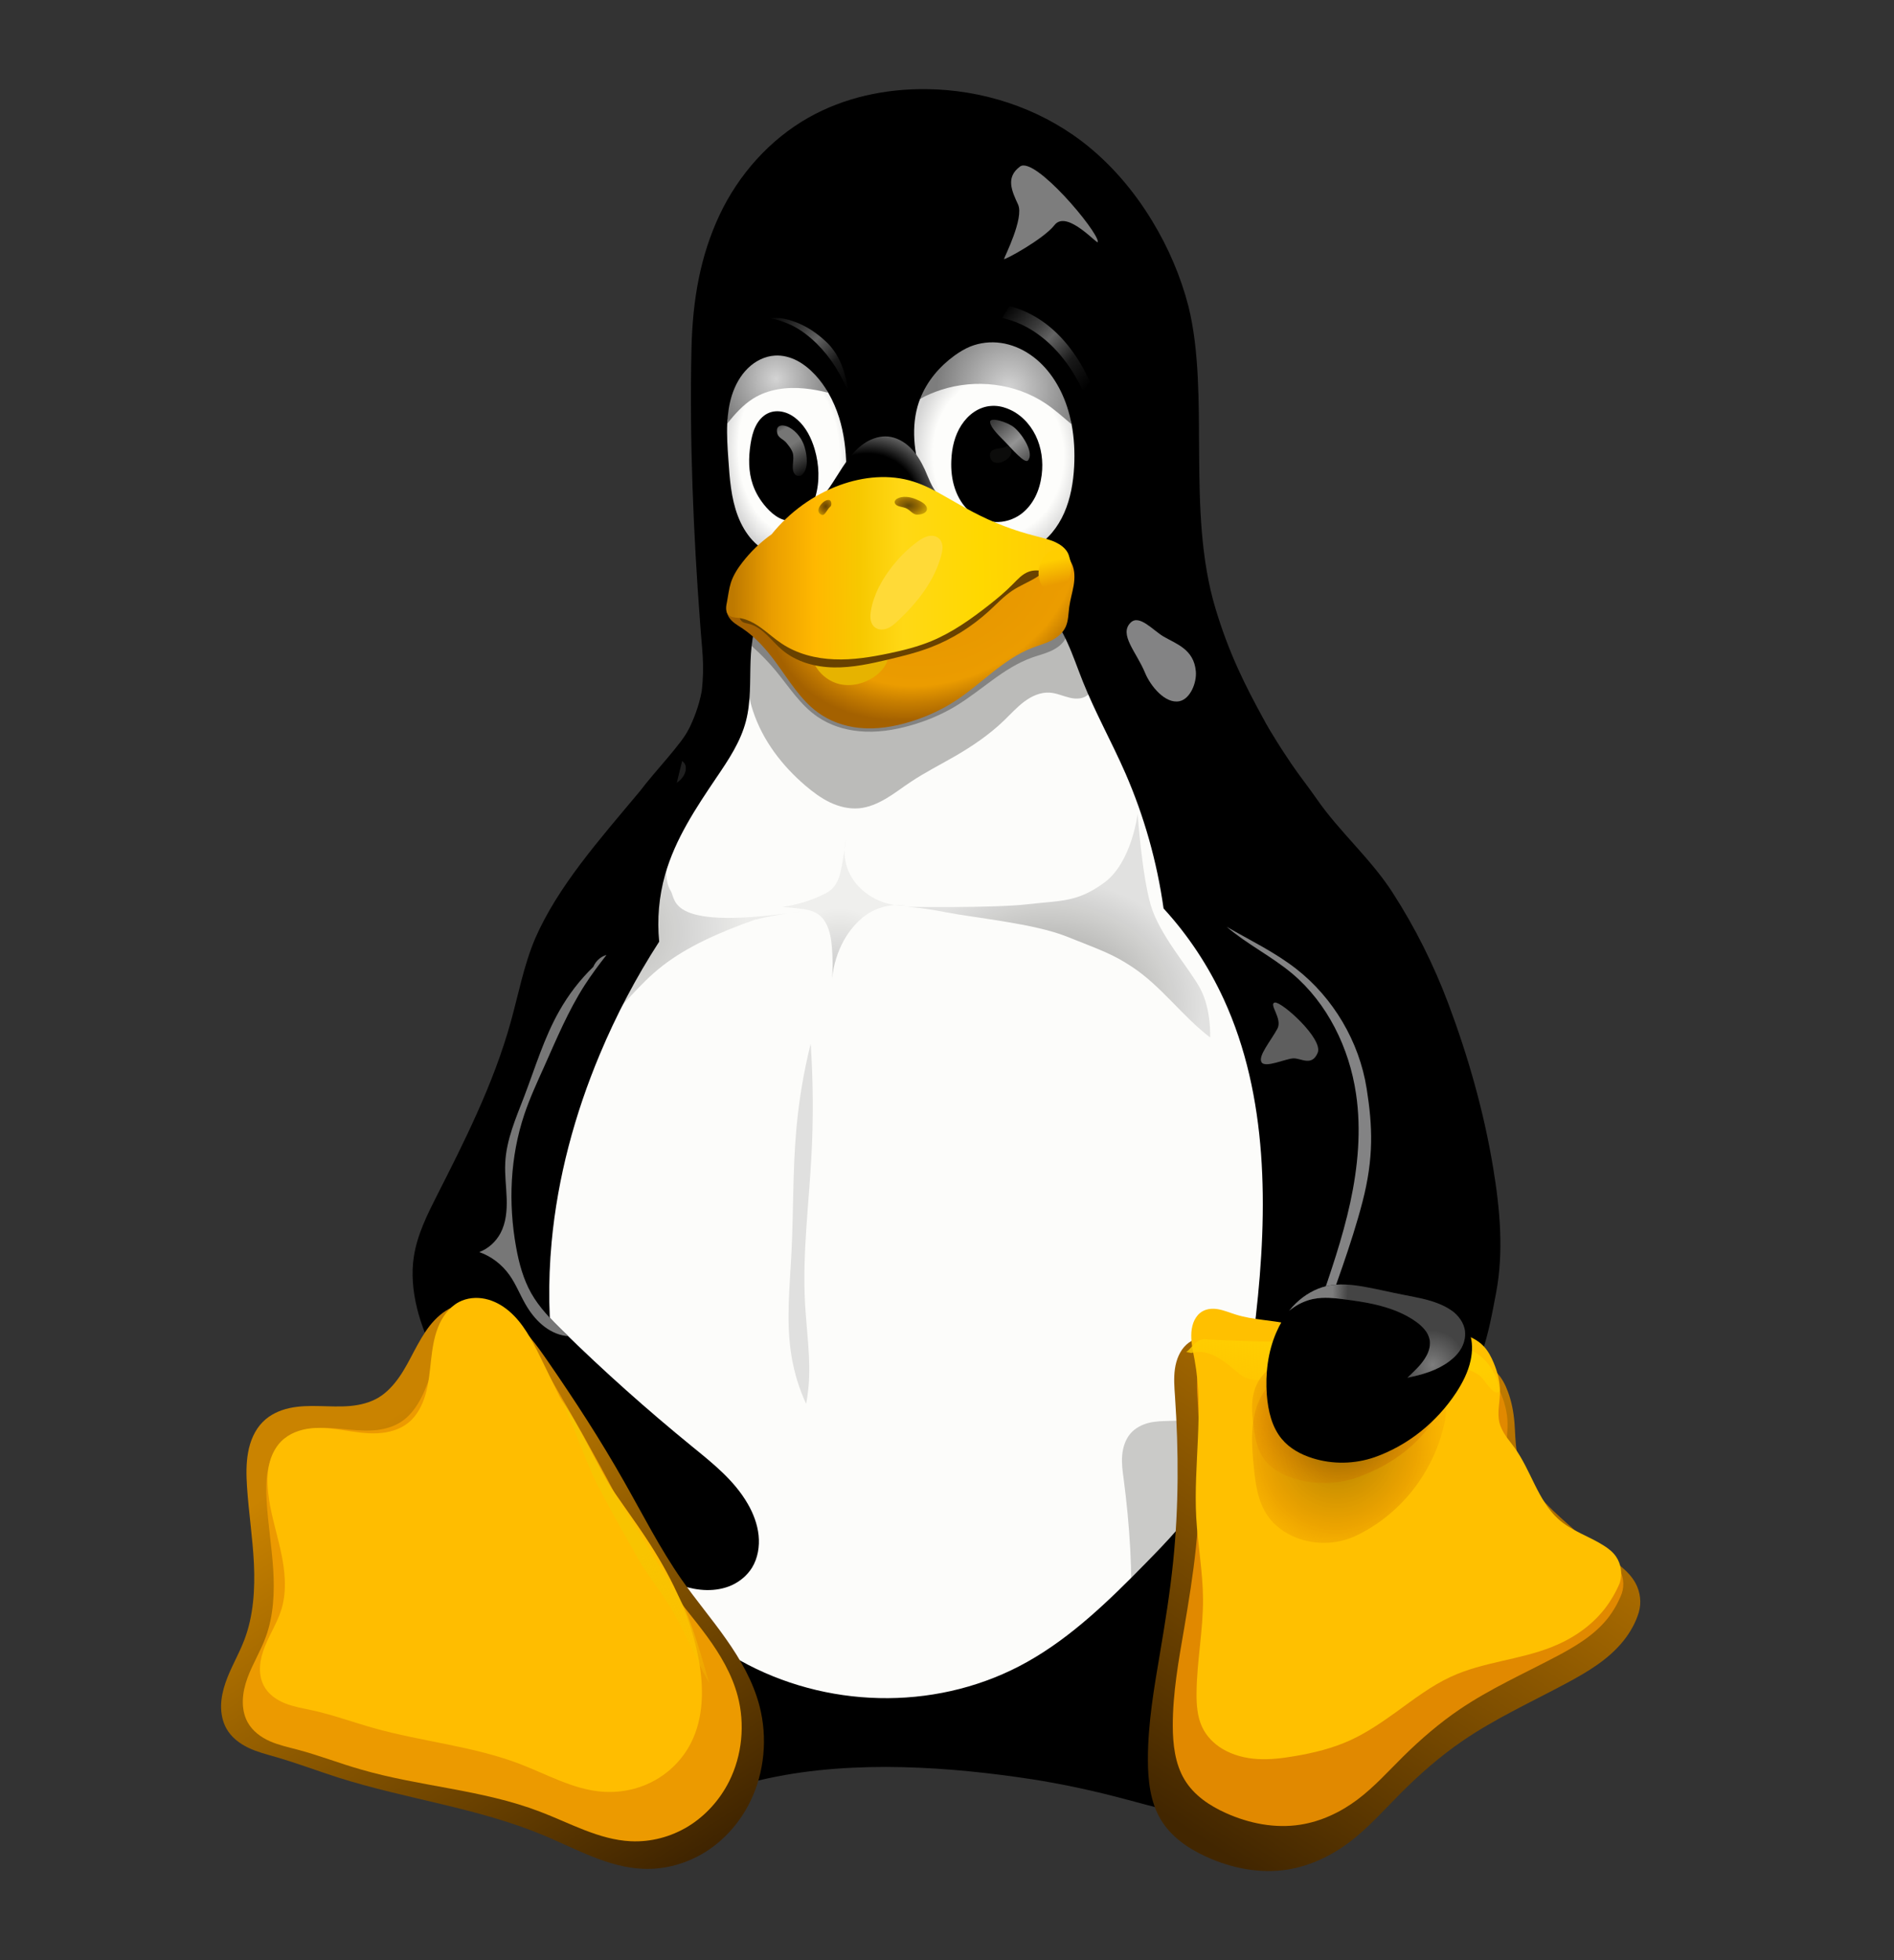 <svg width="29" height="30" viewBox="0 0 29 30" fill="none" xmlns="http://www.w3.org/2000/svg">
<rect x="0" y="0" width="29" height="30" fill="#333333" stroke="none"/>
<path d="M14.185 1.364C13.559 1.357 12.927 1.49 12.376 1.802C11.791 2.134 11.312 2.665 11.017 3.291C10.722 3.918 10.606 4.587 10.588 5.323C10.555 6.723 10.618 8.191 10.719 9.522C10.745 9.927 10.793 10.164 10.744 10.58C10.58 11.464 9.845 12.059 9.453 12.835C9.021 13.692 8.839 14.661 8.512 15.568C8.214 16.398 7.795 17.176 7.512 18.012C7.117 19.182 6.998 20.466 7.26 21.677C7.459 22.599 7.875 23.464 8.436 24.204C8.354 24.358 8.276 24.514 8.192 24.666C7.932 25.139 7.615 25.587 7.467 26.11C7.393 26.372 7.364 26.651 7.411 26.919C7.459 27.187 7.588 27.444 7.791 27.614C7.924 27.726 8.084 27.797 8.249 27.838C8.415 27.878 8.585 27.888 8.755 27.884C9.4 27.869 10.025 27.663 10.649 27.491C11.019 27.389 11.391 27.298 11.765 27.216C13.095 26.93 14.578 27.044 15.812 27.233C16.23 27.299 16.645 27.386 17.056 27.491C17.699 27.655 18.34 27.864 19.002 27.884C19.176 27.889 19.352 27.881 19.522 27.841C19.692 27.801 19.857 27.729 19.994 27.614C20.197 27.444 20.326 27.187 20.373 26.918C20.421 26.649 20.392 26.369 20.317 26.107C20.167 25.583 19.847 25.136 19.581 24.666C19.476 24.481 19.379 24.291 19.275 24.105C20.074 23.159 20.718 22.066 21.09 20.866C21.496 19.555 21.571 18.144 21.4 16.777C21.229 15.41 20.817 14.085 20.275 12.83C19.595 11.257 19.023 10.688 18.609 9.307C18.161 7.813 18.531 6.046 18.198 4.692C18.079 4.231 17.89 3.792 17.646 3.389C17.361 2.917 16.999 2.495 16.569 2.166C15.882 1.643 15.032 1.373 14.185 1.364Z" fill="black"/>
<path d="M11.733 9.248C11.642 9.368 11.582 9.513 11.546 9.662C11.511 9.811 11.498 9.966 11.492 10.12C11.481 10.428 11.499 10.741 11.421 11.038C11.338 11.356 11.153 11.631 10.971 11.899C10.657 12.364 10.339 12.84 10.184 13.387C10.09 13.718 10.059 14.068 10.093 14.412C9.741 14.956 9.436 15.534 9.184 16.136C8.801 17.049 8.538 18.02 8.446 19.013C8.333 20.229 8.481 21.479 8.937 22.603C9.267 23.415 9.758 24.158 10.392 24.737C10.714 25.031 11.072 25.282 11.455 25.48C12.782 26.167 14.422 26.168 15.727 25.436C16.409 25.054 16.984 24.494 17.539 23.928C17.873 23.588 18.206 23.239 18.461 22.829C18.951 22.04 19.122 21.081 19.229 20.145C19.414 18.508 19.42 16.779 18.738 15.294C18.503 14.783 18.191 14.312 17.816 13.904C17.716 13.19 17.518 12.491 17.232 11.835C17.025 11.361 16.772 10.911 16.58 10.431C16.501 10.234 16.433 10.032 16.345 9.839C16.258 9.646 16.15 9.46 16.003 9.312C15.853 9.161 15.665 9.054 15.468 8.985C15.27 8.916 15.062 8.885 14.855 8.874C14.439 8.852 14.023 8.909 13.607 8.892C13.276 8.878 12.946 8.817 12.615 8.838C12.45 8.848 12.285 8.879 12.131 8.945C11.978 9.01 11.836 9.111 11.733 9.248Z" fill="#FCFCFA"/>
<path opacity="0.25" d="M10.269 13.634C10.358 13.774 10.214 14.256 12.279 13.947C12.279 13.947 11.916 13.989 11.559 14.076C11.003 14.272 10.519 14.491 10.145 14.781C9.775 15.068 9.504 15.442 9.165 15.763C9.165 15.763 9.715 14.706 9.852 14.387C9.989 14.069 9.829 14.083 9.937 13.615C10.046 13.146 10.311 12.696 10.311 12.696C10.311 12.696 10.094 13.358 10.269 13.634Z" fill="url(#paint0_radial_2251_9988)"/>
<path opacity="0.42" d="M16.909 13.508C16.488 13.816 16.242 13.78 15.731 13.84C15.22 13.9 13.839 13.879 13.839 13.879C13.839 13.879 14.039 13.875 14.482 13.962C14.925 14.049 15.83 14.132 16.339 14.336C16.848 14.54 17.034 14.598 17.343 14.804C17.784 15.097 18.107 15.557 18.529 15.878C18.529 15.878 18.549 15.452 18.379 15.133C18.209 14.815 17.752 14.313 17.617 13.844C17.483 13.376 17.419 12.455 17.419 12.455C17.419 12.455 17.33 13.199 16.909 13.508Z" fill="url(#paint1_radial_2251_9988)"/>
<path opacity="0.2" d="M12.951 12.849C12.935 12.982 12.915 13.116 12.89 13.248C12.878 13.313 12.865 13.378 12.842 13.44C12.819 13.502 12.785 13.56 12.739 13.605C12.697 13.644 12.648 13.671 12.597 13.695C12.401 13.789 12.191 13.852 11.977 13.88C12.063 13.887 12.148 13.895 12.233 13.905C12.287 13.911 12.341 13.918 12.393 13.932C12.445 13.946 12.496 13.968 12.54 14.001C12.588 14.038 12.625 14.088 12.653 14.143C12.709 14.253 12.728 14.378 12.738 14.502C12.751 14.66 12.752 14.82 12.741 14.978C12.751 14.872 12.772 14.767 12.804 14.666C12.861 14.484 12.952 14.313 13.076 14.172C13.125 14.116 13.179 14.064 13.238 14.02C13.419 13.886 13.649 13.827 13.869 13.859C13.646 13.869 13.42 13.795 13.242 13.654C13.151 13.582 13.072 13.492 13.017 13.387C12.932 13.225 12.908 13.028 12.951 12.849Z" fill="url(#paint2_radial_2251_9988)"/>
<path opacity="0.11" d="M12.413 15.974C12.306 16.404 12.232 16.842 12.193 17.285C12.137 17.91 12.15 18.54 12.119 19.167C12.092 19.699 12.032 20.237 12.12 20.762C12.162 21.012 12.237 21.256 12.343 21.485C12.36 21.398 12.372 21.31 12.38 21.221C12.417 20.795 12.349 20.368 12.326 19.942C12.285 19.194 12.384 18.446 12.424 17.698C12.455 17.124 12.451 16.548 12.413 15.974Z" fill="black"/>
<path opacity="0.25" d="M10.501 11.744C10.491 11.612 10.312 11.592 10.232 11.658C10.165 11.714 10.101 11.903 10.159 11.977C10.254 12.098 10.515 11.925 10.501 11.744Z" fill="#7D7D7D"/>
<path opacity="0.75" d="M19.521 15.344C19.625 15.328 20.264 15.9 20.176 16.112C20.089 16.325 19.925 16.197 19.807 16.198C19.69 16.2 19.369 16.353 19.315 16.256C19.261 16.159 19.457 15.933 19.559 15.744C19.642 15.591 19.417 15.361 19.521 15.344Z" fill="#7D7D7D"/>
<path d="M15.618 2.549C15.394 2.715 15.492 2.922 15.588 3.13C15.684 3.338 15.376 3.938 15.373 3.964C15.37 3.99 15.979 3.66 16.145 3.446C16.34 3.193 16.836 3.788 16.809 3.698C16.809 3.536 15.841 2.383 15.618 2.549Z" fill="#7D7D7D"/>
<path d="M17.314 9.527C17.125 9.708 17.402 9.98 17.533 10.299C17.615 10.498 17.841 10.777 18.059 10.732C18.224 10.698 18.326 10.45 18.31 10.274C18.28 9.935 18.009 9.856 17.812 9.74C17.655 9.647 17.446 9.401 17.314 9.527Z" fill="#838384"/>
<path d="M11.529 10.88C11.678 11.334 11.977 11.721 12.331 12.023C12.448 12.123 12.573 12.216 12.711 12.282C12.849 12.347 13.002 12.384 13.153 12.371C13.301 12.358 13.441 12.296 13.57 12.22C13.7 12.143 13.819 12.05 13.945 11.967C14.16 11.823 14.39 11.708 14.613 11.579C14.882 11.424 15.142 11.249 15.368 11.032C15.472 10.932 15.569 10.824 15.683 10.738C15.797 10.653 15.934 10.591 16.074 10.601C16.179 10.608 16.278 10.655 16.381 10.679C16.432 10.691 16.485 10.696 16.538 10.688C16.59 10.68 16.64 10.656 16.677 10.616C16.722 10.567 16.741 10.497 16.739 10.429C16.736 10.361 16.714 10.296 16.684 10.236C16.624 10.116 16.533 10.012 16.492 9.883C16.456 9.769 16.463 9.645 16.466 9.524C16.47 9.403 16.467 9.277 16.414 9.17C16.374 9.088 16.306 9.024 16.229 8.98C16.152 8.937 16.065 8.915 15.978 8.907C15.804 8.89 15.63 8.925 15.456 8.935C15.224 8.949 14.991 8.919 14.76 8.933C14.471 8.952 14.188 9.04 13.899 9.041C13.568 9.041 13.239 8.927 12.912 8.982C12.772 9.005 12.639 9.059 12.505 9.106C12.37 9.153 12.231 9.195 12.09 9.193C11.929 9.19 11.773 9.131 11.613 9.119C11.532 9.113 11.45 9.119 11.375 9.149C11.3 9.179 11.232 9.234 11.194 9.309C11.173 9.352 11.163 9.401 11.161 9.449C11.159 9.498 11.165 9.546 11.176 9.593C11.199 9.687 11.239 9.775 11.273 9.866C11.395 10.192 11.421 10.549 11.529 10.88Z" fill="black" fill-opacity="0.259"/>
<path opacity="0.3" d="M11.115 9.588C11.404 9.776 11.663 10.007 11.88 10.269C12.082 10.513 12.253 10.79 12.517 10.97C12.703 11.098 12.926 11.17 13.153 11.191C13.419 11.217 13.688 11.176 13.945 11.102C14.182 11.035 14.412 10.939 14.623 10.813C15.024 10.573 15.36 10.222 15.802 10.064C15.898 10.03 15.999 10.005 16.092 9.963C16.185 9.92 16.273 9.857 16.317 9.767C16.36 9.68 16.358 9.58 16.372 9.486C16.387 9.384 16.42 9.286 16.439 9.185C16.457 9.084 16.459 8.976 16.414 8.883C16.377 8.806 16.309 8.745 16.231 8.707C16.153 8.668 16.065 8.65 15.978 8.646C15.803 8.638 15.63 8.681 15.456 8.697C15.224 8.717 14.992 8.688 14.76 8.695C14.471 8.704 14.187 8.767 13.899 8.78C13.57 8.795 13.242 8.745 12.912 8.734C12.77 8.729 12.627 8.731 12.486 8.755C12.346 8.779 12.208 8.824 12.09 8.901C11.975 8.975 11.881 9.076 11.775 9.162C11.722 9.206 11.666 9.246 11.605 9.276C11.543 9.306 11.476 9.327 11.407 9.33C11.371 9.332 11.335 9.329 11.3 9.334C11.241 9.343 11.187 9.376 11.152 9.423C11.118 9.471 11.104 9.532 11.115 9.588Z" fill="black"/>
<path d="M19.792 14.906C20.322 15.356 20.659 16.034 20.763 16.743C20.845 17.295 20.792 17.862 20.674 18.407C20.555 18.952 20.372 19.479 20.191 20.005C20.119 20.214 20.046 20.426 20.017 20.647C19.988 20.868 20.007 21.102 20.108 21.298C20.224 21.522 20.441 21.677 20.673 21.75C20.903 21.821 21.151 21.82 21.384 21.759C21.617 21.698 22.008 21.619 22.198 21.464C22.679 21.071 22.793 20.388 22.907 19.789C23.026 19.163 22.968 18.508 22.863 17.876C22.721 17.015 22.481 16.173 22.176 15.36C21.951 14.762 21.664 14.19 21.322 13.66C20.986 13.139 20.51 12.733 20.158 12.224C20.036 12.047 19.889 11.863 19.769 11.685C19.51 11.299 19.569 11.371 19.408 11.122C19.292 10.941 19.108 10.879 18.914 10.799C18.721 10.72 18.503 10.697 18.303 10.756C18.04 10.834 17.824 11.053 17.71 11.315C17.595 11.576 17.575 11.877 17.62 12.161C17.677 12.528 17.837 12.868 18.016 13.188C18.219 13.55 18.454 13.898 18.761 14.166C19.081 14.447 19.467 14.632 19.792 14.906Z" fill="black"/>
<path d="M9.794 12.114C9.177 12.852 8.542 13.566 8.194 14.364C8.022 14.769 7.94 15.209 7.822 15.635C7.688 16.119 7.506 16.587 7.301 17.043C7.113 17.464 6.905 17.875 6.696 18.286C6.545 18.584 6.391 18.89 6.338 19.224C6.296 19.488 6.321 19.761 6.385 20.02C6.448 20.279 6.551 20.526 6.667 20.764C7.161 21.781 7.903 22.657 8.781 23.328C9.18 23.632 9.607 23.895 10.055 24.11C10.297 24.227 10.553 24.331 10.82 24.336C10.953 24.338 11.088 24.315 11.21 24.259C11.332 24.202 11.441 24.111 11.514 23.994C11.603 23.849 11.633 23.669 11.615 23.497C11.597 23.326 11.534 23.162 11.448 23.014C11.24 22.654 10.911 22.394 10.594 22.136C9.91 21.578 9.249 20.99 8.616 20.369C8.437 20.194 8.258 20.013 8.133 19.792C8.012 19.577 7.946 19.332 7.902 19.086C7.78 18.411 7.811 17.701 8.029 17.054C8.114 16.801 8.227 16.559 8.336 16.316C8.524 15.895 8.703 15.465 8.951 15.08C9.259 14.599 9.672 14.193 9.923 13.677C10.136 13.242 10.222 12.752 10.304 12.271C10.368 11.894 10.491 11.525 10.554 11.148C10.431 11.392 10.036 11.794 9.794 12.114Z" fill="black"/>
<path d="M20.862 18.393C20.688 19.063 20.436 19.704 20.217 20.358C20.142 20.579 20.072 20.802 20.021 21.031C20 20.905 20.001 20.774 20.017 20.647C20.046 20.426 20.119 20.214 20.191 20.005C20.373 19.479 20.555 18.952 20.674 18.407C20.792 17.862 20.845 17.295 20.763 16.742C20.659 16.034 20.323 15.356 19.792 14.906C19.475 14.638 19.098 14.455 18.783 14.185C19.142 14.392 19.517 14.572 19.844 14.826C20.412 15.268 20.812 15.938 20.926 16.663C21.017 17.239 21.036 17.722 20.862 18.393Z" fill="#838384"/>
<path opacity="0.95" d="M8.029 17.054C7.811 17.701 7.78 18.411 7.902 19.086C7.946 19.332 8.012 19.577 8.134 19.793C8.259 20.014 8.437 20.194 8.616 20.369C8.643 20.397 8.671 20.423 8.698 20.449C8.686 20.448 8.674 20.447 8.662 20.446C8.531 20.428 8.407 20.366 8.304 20.279C8.2 20.192 8.115 20.082 8.047 19.963C7.962 19.817 7.9 19.655 7.803 19.518C7.687 19.353 7.522 19.227 7.338 19.163C7.474 19.112 7.592 19.007 7.663 18.874C7.748 18.715 7.764 18.525 7.758 18.343C7.752 18.161 7.727 17.979 7.736 17.797C7.753 17.442 7.9 17.111 8.026 16.782C8.195 16.339 8.332 15.879 8.565 15.47C8.706 15.221 8.881 14.994 9.084 14.798C9.105 14.746 9.14 14.701 9.183 14.668C9.213 14.644 9.248 14.626 9.286 14.616C9.169 14.767 9.054 14.919 8.951 15.08C8.703 15.466 8.524 15.895 8.336 16.316C8.227 16.559 8.114 16.801 8.029 17.054Z" fill="#7D7D7D"/>
<path opacity="0.2" d="M23.363 24.333C23.323 24.475 23.26 24.613 23.18 24.738C23.003 25.015 22.745 25.223 22.488 25.415C22.049 25.742 21.592 26.042 21.184 26.414C20.91 26.664 20.66 26.943 20.429 27.238C20.232 27.489 20.046 27.753 19.82 27.977C19.593 28.203 19.325 28.385 19.036 28.485C18.686 28.606 18.315 28.6 17.977 28.509C17.74 28.445 17.509 28.334 17.362 28.133C17.215 27.931 17.167 27.66 17.15 27.393C17.12 26.922 17.173 26.441 17.222 25.963C17.262 25.566 17.3 25.169 17.315 24.773C17.343 24.052 17.297 23.337 17.205 22.636C17.189 22.518 17.172 22.4 17.182 22.279C17.191 22.158 17.23 22.032 17.31 21.939C17.385 21.853 17.489 21.802 17.593 21.776C17.696 21.751 17.801 21.75 17.905 21.747C18.151 21.74 18.398 21.725 18.639 21.747C18.792 21.762 18.941 21.791 19.094 21.807C19.348 21.832 19.611 21.819 19.866 21.74C20.141 21.655 20.402 21.497 20.681 21.453C20.796 21.435 20.91 21.437 21.022 21.454C21.135 21.47 21.248 21.503 21.335 21.576C21.402 21.632 21.45 21.708 21.488 21.789C21.545 21.91 21.579 22.043 21.599 22.18C21.617 22.301 21.623 22.426 21.653 22.544C21.702 22.736 21.812 22.9 21.945 23.034C22.079 23.167 22.234 23.273 22.39 23.377C22.545 23.48 22.7 23.583 22.866 23.668C22.943 23.708 23.023 23.744 23.097 23.791C23.172 23.837 23.241 23.893 23.29 23.968C23.357 24.07 23.384 24.203 23.363 24.333Z" fill="url(#paint3_linear_2251_9988)"/>
<path d="M24.858 25.112C24.629 25.398 24.311 25.586 23.995 25.756C23.455 26.046 22.896 26.3 22.388 26.648C22.048 26.882 21.735 27.155 21.441 27.451C21.19 27.703 20.952 27.973 20.671 28.187C20.387 28.403 20.058 28.559 19.712 28.614C19.291 28.68 18.856 28.594 18.465 28.415C18.191 28.29 17.928 28.11 17.77 27.843C17.612 27.575 17.576 27.248 17.576 26.932C17.575 26.374 17.673 25.822 17.766 25.273C17.843 24.817 17.916 24.359 17.963 23.898C18.049 23.06 18.048 22.213 17.991 21.372C17.981 21.231 17.97 21.089 17.99 20.95C18.01 20.81 18.065 20.671 18.166 20.579C18.26 20.494 18.386 20.456 18.51 20.449C18.634 20.442 18.757 20.462 18.88 20.481C19.169 20.526 19.46 20.561 19.742 20.639C19.92 20.688 20.094 20.754 20.272 20.805C20.569 20.889 20.879 20.93 21.185 20.892C21.514 20.852 21.833 20.722 22.164 20.73C22.299 20.734 22.434 20.761 22.564 20.804C22.696 20.848 22.826 20.91 22.923 21.014C22.997 21.093 23.049 21.193 23.087 21.296C23.145 21.45 23.176 21.613 23.189 21.778C23.201 21.924 23.199 22.071 23.225 22.215C23.268 22.451 23.386 22.667 23.533 22.852C23.679 23.036 23.855 23.193 24.03 23.348C24.204 23.502 24.379 23.656 24.567 23.791C24.656 23.855 24.747 23.914 24.831 23.984C24.914 24.054 24.991 24.135 25.044 24.233C25.115 24.367 25.137 24.528 25.091 24.681C25.045 24.834 24.962 24.982 24.858 25.112Z" fill="url(#paint4_linear_2251_9988)"/>
<path d="M24.832 24.387C24.778 24.529 24.702 24.662 24.608 24.779C24.398 25.037 24.108 25.206 23.819 25.358C23.326 25.618 22.816 25.846 22.352 26.16C22.042 26.37 21.756 26.616 21.487 26.881C21.258 27.108 21.04 27.351 20.784 27.543C20.524 27.738 20.224 27.878 19.908 27.927C19.524 27.987 19.127 27.909 18.769 27.748C18.52 27.636 18.279 27.476 18.135 27.234C17.992 26.994 17.958 26.699 17.957 26.415C17.956 25.913 18.046 25.417 18.131 24.924C18.201 24.513 18.268 24.102 18.311 23.688C18.388 22.934 18.385 22.173 18.336 21.417C18.328 21.29 18.319 21.162 18.337 21.037C18.356 20.911 18.405 20.786 18.497 20.703C18.582 20.625 18.698 20.591 18.811 20.585C18.924 20.579 19.036 20.598 19.148 20.616C19.412 20.656 19.678 20.687 19.936 20.757C20.098 20.801 20.257 20.861 20.419 20.907C20.691 20.983 20.974 21.019 21.253 20.985C21.553 20.949 21.845 20.832 22.147 20.84C22.271 20.843 22.394 20.867 22.512 20.906C22.633 20.945 22.752 21.001 22.841 21.095C22.907 21.166 22.954 21.256 22.99 21.348C23.045 21.486 23.08 21.633 23.083 21.782C23.086 21.937 23.054 22.093 23.074 22.247C23.09 22.372 23.141 22.491 23.205 22.597C23.269 22.704 23.347 22.8 23.425 22.896C23.575 23.083 23.725 23.273 23.913 23.416C24.127 23.578 24.38 23.674 24.601 23.826C24.667 23.871 24.731 23.922 24.777 23.989C24.856 24.102 24.877 24.256 24.832 24.387Z" fill="#E18900"/>
<path d="M24.801 24.227C24.741 24.37 24.663 24.503 24.571 24.622C24.356 24.897 24.066 25.086 23.761 25.207C23.258 25.407 22.71 25.434 22.216 25.662C21.916 25.8 21.645 26.009 21.371 26.207C21.149 26.366 20.923 26.52 20.68 26.632C20.405 26.758 20.113 26.829 19.82 26.878C19.634 26.91 19.445 26.933 19.257 26.922C19.068 26.911 18.88 26.864 18.713 26.764C18.587 26.687 18.474 26.576 18.407 26.433C18.332 26.274 18.319 26.088 18.321 25.907C18.325 25.427 18.423 24.952 18.42 24.471C18.417 24.053 18.339 23.64 18.316 23.223C18.273 22.421 18.436 21.604 18.292 20.817C18.269 20.691 18.238 20.565 18.24 20.436C18.24 20.372 18.25 20.307 18.271 20.247C18.293 20.188 18.327 20.134 18.373 20.096C18.412 20.064 18.458 20.045 18.505 20.036C18.552 20.028 18.601 20.029 18.648 20.037C18.742 20.053 18.832 20.092 18.924 20.12C19.188 20.203 19.466 20.201 19.734 20.264C19.902 20.303 20.064 20.367 20.23 20.415C20.51 20.495 20.801 20.529 21.087 20.494C21.395 20.456 21.696 20.338 22.005 20.347C22.132 20.35 22.258 20.375 22.381 20.413C22.503 20.452 22.625 20.506 22.718 20.605C22.785 20.676 22.833 20.767 22.872 20.861C22.929 20.998 22.968 21.147 22.967 21.298C22.967 21.377 22.956 21.455 22.949 21.534C22.942 21.612 22.94 21.692 22.958 21.769C22.976 21.845 23.013 21.914 23.056 21.977C23.099 22.04 23.147 22.097 23.191 22.158C23.315 22.33 23.404 22.53 23.5 22.723C23.596 22.916 23.704 23.107 23.857 23.246C24.064 23.435 24.333 23.51 24.564 23.66C24.632 23.704 24.698 23.755 24.745 23.825C24.783 23.881 24.809 23.948 24.818 24.018C24.828 24.088 24.822 24.16 24.801 24.227Z" fill="#FFC000"/>
<path d="M18.24 20.708C18.526 20.627 18.769 20.855 18.976 21.027C19.11 21.147 19.303 21.117 19.468 21.123C19.74 21.112 20.011 21.171 20.283 21.135C20.819 21.087 21.344 20.949 21.883 20.925C22.14 20.908 22.429 20.892 22.651 21.05C22.741 21.116 22.873 21.394 22.962 21.289C22.925 20.998 22.72 20.715 22.444 20.637C22.228 20.602 22.009 20.664 21.791 20.644C21.143 20.628 20.501 20.501 19.852 20.537C19.4 20.541 18.949 20.52 18.498 20.501C18.321 20.463 18.259 20.628 18.163 20.692" fill="url(#paint5_linear_2251_9988)"/>
<path d="M6.925 20.008C7.065 19.947 7.222 19.936 7.37 19.965C7.518 19.994 7.659 20.061 7.784 20.15C8.033 20.329 8.219 20.589 8.396 20.846C8.804 21.437 9.196 22.04 9.551 22.667C9.84 23.175 10.105 23.7 10.438 24.177C10.655 24.488 10.901 24.777 11.119 25.088C11.338 25.399 11.532 25.736 11.629 26.109C11.755 26.593 11.706 27.127 11.487 27.573C11.333 27.887 11.096 28.156 10.809 28.339C10.521 28.521 10.183 28.616 9.848 28.602C9.315 28.581 8.828 28.301 8.332 28.093C7.322 27.669 6.225 27.537 5.184 27.207C4.864 27.105 4.549 26.985 4.227 26.892C4.084 26.851 3.938 26.814 3.803 26.75C3.668 26.685 3.541 26.589 3.466 26.454C3.408 26.35 3.384 26.228 3.385 26.107C3.387 25.986 3.414 25.867 3.453 25.753C3.531 25.526 3.657 25.321 3.742 25.096C3.881 24.73 3.906 24.326 3.888 23.932C3.869 23.538 3.808 23.148 3.782 22.754C3.771 22.578 3.767 22.401 3.799 22.228C3.83 22.055 3.901 21.886 4.022 21.764C4.133 21.651 4.28 21.584 4.431 21.551C4.582 21.518 4.738 21.516 4.892 21.52C5.046 21.523 5.201 21.532 5.355 21.519C5.508 21.506 5.663 21.469 5.797 21.389C5.924 21.312 6.028 21.198 6.115 21.073C6.201 20.949 6.271 20.812 6.342 20.677C6.414 20.543 6.488 20.408 6.581 20.289C6.675 20.171 6.79 20.067 6.925 20.008Z" fill="url(#paint6_linear_2251_9988)"/>
<path d="M7.146 20.261C7.273 20.207 7.416 20.201 7.549 20.233C7.682 20.265 7.806 20.333 7.914 20.421C8.131 20.597 8.281 20.845 8.425 21.088C8.771 21.679 9.11 22.276 9.429 22.885C9.672 23.343 9.903 23.811 10.2 24.233C10.398 24.512 10.623 24.768 10.825 25.044C11.026 25.32 11.206 25.62 11.295 25.956C11.41 26.388 11.363 26.866 11.165 27.262C11.022 27.547 10.802 27.79 10.538 27.952C10.273 28.114 9.964 28.195 9.658 28.18C9.17 28.157 8.724 27.9 8.264 27.726C7.383 27.389 6.428 27.344 5.524 27.081C5.2 26.989 4.884 26.865 4.559 26.779C4.415 26.741 4.268 26.709 4.131 26.649C3.994 26.588 3.866 26.494 3.791 26.358C3.736 26.258 3.714 26.139 3.718 26.023C3.721 25.907 3.749 25.792 3.788 25.684C3.867 25.466 3.991 25.27 4.07 25.052C4.19 24.724 4.205 24.364 4.183 24.013C4.16 23.662 4.102 23.314 4.082 22.963C4.073 22.806 4.072 22.647 4.102 22.493C4.132 22.339 4.196 22.189 4.302 22.079C4.417 21.959 4.576 21.893 4.736 21.868C4.896 21.842 5.059 21.853 5.22 21.868C5.382 21.883 5.544 21.902 5.706 21.892C5.867 21.882 6.031 21.841 6.165 21.745C6.287 21.658 6.378 21.531 6.448 21.396C6.518 21.261 6.567 21.116 6.62 20.972C6.673 20.829 6.731 20.686 6.814 20.558C6.897 20.431 7.009 20.319 7.146 20.261Z" fill="#EC9A00"/>
<path d="M7.028 19.927C7.151 19.863 7.295 19.85 7.43 19.879C7.565 19.908 7.69 19.977 7.796 20.068C8.009 20.249 8.143 20.508 8.269 20.761C8.557 21.343 8.826 21.938 9.171 22.485C9.421 22.883 9.71 23.253 9.963 23.649C10.306 24.185 10.585 24.776 10.7 25.408C10.778 25.833 10.775 26.292 10.58 26.675C10.452 26.927 10.245 27.134 9.999 27.263C9.754 27.393 9.472 27.445 9.198 27.42C8.766 27.38 8.373 27.156 7.967 27C7.245 26.723 6.465 26.657 5.722 26.448C5.409 26.36 5.102 26.247 4.784 26.177C4.644 26.146 4.502 26.124 4.368 26.071C4.234 26.018 4.107 25.93 4.039 25.799C3.991 25.708 3.975 25.601 3.982 25.497C3.989 25.393 4.019 25.292 4.057 25.195C4.135 25.003 4.249 24.827 4.31 24.628C4.398 24.335 4.362 24.019 4.295 23.72C4.229 23.422 4.133 23.129 4.104 22.824C4.091 22.688 4.091 22.55 4.121 22.417C4.15 22.284 4.21 22.156 4.304 22.061C4.426 21.938 4.596 21.877 4.765 21.86C4.934 21.843 5.105 21.866 5.273 21.891C5.441 21.917 5.61 21.945 5.78 21.936C5.95 21.928 6.123 21.881 6.256 21.772C6.387 21.664 6.47 21.503 6.517 21.336C6.565 21.169 6.58 20.995 6.599 20.823C6.619 20.65 6.643 20.476 6.707 20.315C6.77 20.154 6.878 20.006 7.028 19.927Z" fill="#FFBD00"/>
<path d="M8.567 21.38C8.795 21.813 8.933 22.31 9.159 22.746C9.366 23.147 9.602 23.561 9.813 23.931C9.907 24.096 10.126 24.349 10.347 24.742C10.547 25.099 10.749 25.596 10.863 25.763C10.798 25.567 10.664 25.042 10.504 24.668C10.355 24.318 10.182 24.119 10.075 23.931C9.864 23.561 9.637 23.228 9.421 22.875C9.122 22.388 8.894 21.844 8.567 21.38Z" fill="url(#paint7_linear_2251_9988)"/>
<path opacity="0.35" d="M22.093 21.35C22.044 21.249 21.954 21.173 21.855 21.13C21.755 21.086 21.646 21.072 21.538 21.073C21.322 21.075 21.107 21.134 20.892 21.114C20.711 21.098 20.538 21.026 20.361 20.98C20.178 20.933 19.984 20.915 19.802 20.967C19.608 21.023 19.437 21.159 19.33 21.339C19.235 21.497 19.19 21.683 19.176 21.869C19.162 22.055 19.177 22.242 19.195 22.428C19.208 22.563 19.223 22.697 19.253 22.828C19.284 22.959 19.332 23.088 19.408 23.197C19.516 23.355 19.677 23.467 19.85 23.535C20.132 23.645 20.454 23.639 20.733 23.518C21.227 23.293 21.645 22.888 21.899 22.389C21.991 22.21 22.061 22.02 22.107 21.823C22.125 21.745 22.14 21.665 22.14 21.584C22.141 21.504 22.127 21.422 22.093 21.35Z" fill="url(#paint8_radial_2251_9988)"/>
<path opacity="0.35" d="M22.093 21.06C22.044 20.987 21.954 20.933 21.855 20.901C21.755 20.869 21.646 20.859 21.538 20.86C21.322 20.861 21.107 20.904 20.892 20.89C20.711 20.878 20.538 20.826 20.361 20.793C20.178 20.759 19.984 20.746 19.802 20.784C19.608 20.824 19.437 20.922 19.33 21.052C19.235 21.166 19.19 21.301 19.176 21.436C19.162 21.57 19.177 21.705 19.195 21.84C19.208 21.937 19.223 22.034 19.253 22.129C19.284 22.224 19.332 22.316 19.408 22.395C19.516 22.509 19.677 22.591 19.85 22.639C20.132 22.719 20.454 22.715 20.733 22.628C21.227 22.465 21.645 22.172 21.899 21.811C21.991 21.682 22.061 21.545 22.107 21.402C22.125 21.346 22.14 21.288 22.14 21.23C22.141 21.171 22.127 21.112 22.093 21.06Z" fill="url(#paint9_radial_2251_9988)"/>
<path d="M22.518 20.818C22.48 20.997 22.395 21.162 22.296 21.314C21.994 21.773 21.549 22.126 21.046 22.303C20.741 22.408 20.406 22.414 20.099 22.318C19.92 22.262 19.747 22.17 19.625 22.022C19.473 21.839 19.416 21.59 19.397 21.348C19.373 21.023 19.413 20.69 19.542 20.393C19.593 20.274 19.659 20.161 19.739 20.061C19.772 20.02 19.807 19.98 19.845 19.944C19.975 19.82 20.134 19.726 20.305 19.685C20.501 19.639 20.706 19.661 20.904 19.697C21.095 19.731 21.283 19.777 21.473 19.814C21.675 19.854 21.88 19.886 22.069 19.97C22.133 19.998 22.194 20.033 22.25 20.075C22.278 20.094 22.305 20.116 22.329 20.14C22.405 20.212 22.468 20.302 22.503 20.403C22.549 20.535 22.547 20.681 22.518 20.818Z" fill="black"/>
<path d="M22.38 20.625C22.333 20.713 22.263 20.782 22.184 20.84C21.998 20.977 21.772 21.041 21.549 21.086C21.598 21.041 21.647 20.994 21.693 20.946C21.75 20.887 21.804 20.822 21.843 20.748C21.883 20.674 21.905 20.587 21.89 20.504C21.879 20.448 21.852 20.396 21.816 20.352C21.78 20.308 21.738 20.27 21.693 20.237C21.5 20.095 21.272 20.015 21.042 19.962C20.893 19.928 20.74 19.907 20.59 19.887C20.432 19.866 20.271 19.848 20.116 19.879C20.059 19.889 20.005 19.907 19.952 19.93C19.942 19.934 19.931 19.938 19.921 19.944C19.917 19.946 19.913 19.947 19.91 19.95C19.897 19.955 19.885 19.962 19.874 19.969C19.872 19.97 19.87 19.971 19.868 19.972C19.853 19.98 19.839 19.988 19.825 19.998C19.81 20.008 19.796 20.018 19.782 20.028C19.767 20.038 19.753 20.049 19.739 20.061C19.772 20.019 19.807 19.98 19.845 19.944C19.975 19.82 20.134 19.726 20.305 19.685C20.501 19.639 20.706 19.661 20.904 19.697C21.095 19.731 21.283 19.777 21.473 19.814C21.675 19.854 21.88 19.886 22.069 19.97C22.133 19.998 22.194 20.033 22.25 20.075C22.258 20.081 22.265 20.087 22.272 20.093C22.282 20.102 22.293 20.113 22.303 20.123C22.313 20.133 22.322 20.143 22.331 20.154C22.374 20.205 22.408 20.266 22.424 20.332C22.447 20.43 22.427 20.537 22.38 20.625Z" fill="url(#paint10_radial_2251_9988)"/>
<path d="M22.38 20.625C22.333 20.713 22.263 20.782 22.184 20.84C21.998 20.977 21.772 21.041 21.549 21.086C21.598 21.041 21.647 20.994 21.693 20.946C21.75 20.887 21.804 20.822 21.843 20.748C21.883 20.674 21.905 20.587 21.89 20.504C21.879 20.448 21.852 20.396 21.816 20.352C21.78 20.308 21.738 20.27 21.693 20.237C21.5 20.095 21.272 20.015 21.042 19.962C20.893 19.928 20.74 19.907 20.59 19.887C20.432 19.866 20.271 19.848 20.116 19.879C20.059 19.889 20.005 19.907 19.952 19.93C19.941 19.934 19.931 19.939 19.921 19.944C19.917 19.946 19.913 19.947 19.91 19.95C19.897 19.955 19.885 19.962 19.874 19.969C19.872 19.97 19.87 19.971 19.868 19.972C19.853 19.98 19.839 19.989 19.825 19.998C19.81 20.008 19.796 20.018 19.782 20.028C19.767 20.039 19.753 20.05 19.739 20.061V20.061C19.772 20.019 19.807 19.98 19.845 19.944C19.975 19.82 20.134 19.726 20.305 19.685C20.501 19.639 20.706 19.661 20.904 19.697C21.095 19.731 21.283 19.777 21.473 19.814C21.675 19.854 21.88 19.886 22.069 19.97C22.133 19.998 22.194 20.033 22.25 20.075C22.258 20.081 22.265 20.087 22.272 20.093C22.282 20.102 22.293 20.113 22.303 20.123C22.313 20.133 22.322 20.143 22.331 20.154C22.374 20.205 22.408 20.266 22.424 20.332C22.447 20.43 22.427 20.537 22.38 20.625Z" fill="url(#paint11_linear_2251_9988)"/>
<path d="M11.849 5.583C11.694 5.592 11.603 5.616 11.489 5.728C11.376 5.84 11.355 5.928 11.306 6.083C11.261 6.223 11.142 6.336 11.135 6.482C11.127 6.662 11.139 6.846 11.152 7.026C11.172 7.322 11.193 7.623 11.298 7.898C11.351 8.036 11.425 8.165 11.523 8.271C11.622 8.377 11.746 8.459 11.882 8.495C12.011 8.528 12.147 8.521 12.273 8.48C12.399 8.438 12.514 8.362 12.609 8.265C12.746 8.123 12.839 7.938 12.893 7.743C12.946 7.548 12.961 7.343 12.958 7.141C12.955 6.887 12.923 6.632 12.848 6.391C12.806 6.258 12.751 6.13 12.682 6.011C12.625 5.913 12.495 5.911 12.42 5.83C12.338 5.741 12.239 5.749 12.134 5.695C12.03 5.641 11.966 5.577 11.849 5.583Z" fill="url(#paint12_radial_2251_9988)"/>
<path d="M11.492 6.796C11.46 7.002 11.458 7.218 11.526 7.415C11.57 7.545 11.643 7.663 11.732 7.764C11.791 7.83 11.857 7.89 11.934 7.929C12.012 7.968 12.101 7.985 12.185 7.963C12.262 7.943 12.329 7.891 12.378 7.826C12.428 7.761 12.461 7.683 12.485 7.603C12.554 7.368 12.543 7.111 12.474 6.876C12.424 6.705 12.34 6.539 12.21 6.424C12.148 6.369 12.075 6.325 11.996 6.306C11.917 6.286 11.831 6.29 11.757 6.326C11.675 6.365 11.611 6.44 11.57 6.524C11.528 6.608 11.507 6.702 11.492 6.796Z" fill="black"/>
<path d="M11.906 6.647C11.927 6.705 11.998 6.726 12.037 6.773C12.075 6.819 12.114 6.866 12.135 6.922C12.175 7.03 12.096 7.19 12.179 7.267C12.205 7.29 12.257 7.291 12.282 7.267C12.382 7.171 12.36 6.978 12.32 6.842C12.284 6.719 12.196 6.602 12.087 6.543C12.036 6.516 11.96 6.494 11.917 6.532C11.889 6.557 11.893 6.611 11.906 6.647Z" fill="url(#paint13_linear_2251_9988)"/>
<path d="M12.682 6.011C12.563 5.981 12.444 5.958 12.322 5.946C12.051 5.919 11.766 5.953 11.532 6.1C11.377 6.197 11.253 6.336 11.136 6.481C11.142 6.335 11.162 6.191 11.206 6.051C11.255 5.896 11.335 5.75 11.449 5.638C11.562 5.526 11.711 5.451 11.867 5.442C11.983 5.435 12.1 5.466 12.205 5.52C12.309 5.575 12.402 5.652 12.484 5.74C12.56 5.822 12.626 5.914 12.682 6.011Z" fill="url(#paint14_radial_2251_9988)"/>
<path d="M12.506 5.26C12.724 5.475 12.886 5.741 12.996 6.023C12.948 5.712 12.872 5.462 12.68 5.26C12.562 5.144 12.428 5.042 12.277 4.97C12.144 4.907 11.996 4.868 11.912 4.867C11.828 4.865 11.807 4.867 11.79 4.868C11.773 4.869 11.759 4.869 11.814 4.876C11.868 4.882 11.991 4.917 12.122 4.979C12.254 5.042 12.388 5.144 12.506 5.26Z" fill="url(#paint15_linear_2251_9988)"/>
<path d="M14.729 5.678C14.502 5.842 14.089 6.103 14.089 6.103C14.081 6.123 14.076 6.135 14.07 6.153C13.945 6.521 13.993 6.932 14.114 7.301C14.238 7.679 14.445 8.039 14.757 8.266C14.914 8.38 15.095 8.457 15.283 8.481C15.472 8.504 15.668 8.472 15.836 8.38C16.041 8.267 16.198 8.07 16.295 7.849C16.392 7.628 16.434 7.384 16.447 7.14C16.458 6.923 16.448 6.703 16.407 6.49C16.39 6.399 16.274 6.332 16.245 6.244C16.14 5.926 15.932 5.873 15.664 5.69C15.529 5.598 15.42 5.544 15.262 5.521C15.103 5.498 15.079 5.502 14.93 5.563C14.845 5.598 14.805 5.623 14.729 5.678Z" fill="url(#paint16_radial_2251_9988)"/>
<path d="M15.174 6.213C15.083 6.219 14.994 6.252 14.917 6.303C14.84 6.355 14.774 6.424 14.722 6.504C14.618 6.662 14.573 6.857 14.566 7.049C14.56 7.193 14.575 7.34 14.621 7.476C14.666 7.612 14.743 7.738 14.849 7.831C14.957 7.925 15.094 7.981 15.235 7.989C15.375 7.996 15.517 7.953 15.632 7.869C15.724 7.801 15.798 7.709 15.851 7.605C15.904 7.501 15.935 7.386 15.95 7.269C15.976 7.063 15.947 6.848 15.856 6.663C15.765 6.478 15.612 6.325 15.426 6.254C15.346 6.222 15.26 6.206 15.174 6.213Z" fill="black"/>
<path d="M15.392 6.842C15.316 6.873 15.197 6.853 15.164 6.931C15.144 6.978 15.172 7.054 15.216 7.073C15.306 7.111 15.446 7.042 15.482 6.947C15.498 6.905 15.474 6.84 15.435 6.823C15.421 6.816 15.406 6.836 15.392 6.842Z" fill="#0C0C0B"/>
<path d="M15.738 7.049C15.839 6.942 15.666 6.659 15.531 6.544C15.433 6.46 15.148 6.372 15.16 6.463C15.173 6.554 15.301 6.671 15.387 6.76C15.492 6.87 15.69 7.099 15.738 7.049Z" fill="url(#paint17_linear_2251_9988)"/>
<path d="M16.408 6.494C16.278 6.384 16.151 6.271 16.011 6.176C15.541 5.863 14.939 5.795 14.408 5.967C14.298 6.003 14.191 6.048 14.089 6.103C14.193 5.834 14.387 5.607 14.615 5.442C14.69 5.388 14.77 5.339 14.855 5.304C15.005 5.244 15.169 5.226 15.327 5.249C15.486 5.272 15.639 5.335 15.773 5.427C16.042 5.61 16.233 5.904 16.338 6.223C16.367 6.311 16.39 6.402 16.408 6.494Z" fill="url(#paint18_radial_2251_9988)"/>
<path d="M15.457 4.686C15.416 4.741 15.378 4.801 15.348 4.867C15.536 4.909 15.715 4.99 15.874 5.102C16.184 5.318 16.418 5.634 16.583 5.985C16.622 5.941 16.657 5.893 16.687 5.839C16.521 5.473 16.282 5.142 15.962 4.918C15.808 4.811 15.637 4.73 15.457 4.686Z" fill="url(#paint19_linear_2251_9988)"/>
<path d="M12.596 7.599C12.75 7.417 12.856 7.194 13.004 7.007C13.078 6.913 13.163 6.827 13.264 6.766C13.364 6.706 13.481 6.671 13.597 6.681C13.725 6.693 13.846 6.76 13.94 6.853C14.034 6.946 14.104 7.064 14.16 7.186C14.213 7.304 14.255 7.429 14.332 7.53C14.414 7.639 14.529 7.713 14.633 7.799C14.685 7.842 14.735 7.888 14.776 7.942C14.817 7.996 14.849 8.059 14.863 8.127C14.876 8.196 14.869 8.269 14.846 8.335C14.823 8.402 14.785 8.461 14.736 8.51C14.64 8.608 14.508 8.661 14.376 8.68C14.111 8.72 13.843 8.637 13.575 8.645C13.304 8.652 13.039 8.753 12.768 8.743C12.633 8.738 12.496 8.703 12.384 8.621C12.329 8.581 12.28 8.528 12.245 8.467C12.21 8.406 12.189 8.336 12.186 8.265C12.184 8.197 12.199 8.129 12.225 8.067C12.251 8.004 12.287 7.947 12.328 7.894C12.41 7.789 12.51 7.701 12.596 7.599Z" fill="url(#paint20_radial_2251_9988)"/>
<path d="M11.127 9.359C11.132 9.387 11.142 9.413 11.155 9.437C11.178 9.477 11.212 9.511 11.249 9.539C11.286 9.567 11.325 9.59 11.363 9.615C11.567 9.75 11.733 9.939 11.88 10.139C12.078 10.408 12.253 10.705 12.517 10.9C12.703 11.038 12.926 11.116 13.153 11.14C13.419 11.168 13.688 11.123 13.945 11.044C14.183 10.97 14.412 10.867 14.623 10.73C15.025 10.469 15.36 10.088 15.802 9.917C15.898 9.879 15.999 9.853 16.092 9.806C16.185 9.76 16.273 9.691 16.317 9.594C16.36 9.5 16.358 9.391 16.372 9.288C16.387 9.178 16.42 9.071 16.439 8.962C16.457 8.852 16.459 8.735 16.414 8.634C16.377 8.551 16.309 8.485 16.231 8.443C16.153 8.401 16.065 8.382 15.978 8.377C15.803 8.368 15.63 8.415 15.456 8.432C15.224 8.454 14.992 8.423 14.76 8.43C14.471 8.439 14.187 8.508 13.899 8.522C13.57 8.539 13.241 8.486 12.912 8.472C12.77 8.466 12.626 8.467 12.486 8.493C12.345 8.518 12.207 8.568 12.09 8.653C11.975 8.737 11.884 8.85 11.779 8.946C11.727 8.994 11.67 9.038 11.608 9.069C11.545 9.101 11.476 9.121 11.407 9.12C11.371 9.119 11.334 9.113 11.3 9.124C11.279 9.131 11.26 9.145 11.244 9.161C11.228 9.178 11.215 9.197 11.202 9.216C11.173 9.262 11.148 9.31 11.127 9.359Z" fill="url(#paint21_radial_2251_9988)"/>
<path d="M12.418 9.733C12.384 9.879 12.405 10.039 12.474 10.171C12.543 10.303 12.661 10.405 12.797 10.453C12.97 10.514 13.164 10.484 13.325 10.396C13.418 10.344 13.504 10.272 13.558 10.177C13.585 10.129 13.604 10.076 13.611 10.021C13.618 9.966 13.613 9.909 13.595 9.857C13.574 9.8 13.539 9.75 13.495 9.71C13.45 9.671 13.398 9.643 13.343 9.624C13.234 9.585 13.116 9.585 13 9.591C12.825 9.599 12.651 9.623 12.48 9.66" fill="#E6B300"/>
<path d="M11.852 8.593C11.735 8.665 11.623 8.745 11.512 8.828C11.455 8.871 11.396 8.917 11.366 8.984C11.344 9.031 11.339 9.084 11.338 9.137C11.338 9.189 11.341 9.242 11.334 9.294C11.33 9.329 11.321 9.364 11.319 9.4C11.319 9.418 11.32 9.436 11.324 9.453C11.329 9.47 11.337 9.487 11.348 9.5C11.363 9.517 11.384 9.527 11.405 9.534C11.426 9.54 11.448 9.544 11.469 9.549C11.572 9.575 11.661 9.641 11.739 9.715C11.817 9.789 11.887 9.872 11.969 9.942C12.19 10.132 12.483 10.21 12.768 10.215C13.053 10.22 13.335 10.157 13.614 10.091C13.832 10.039 14.051 9.985 14.261 9.903C14.584 9.778 14.884 9.588 15.144 9.351C15.262 9.243 15.372 9.124 15.504 9.037C15.621 8.96 15.752 8.909 15.871 8.835C15.882 8.828 15.892 8.821 15.902 8.813C15.911 8.805 15.92 8.795 15.925 8.783C15.935 8.763 15.935 8.739 15.929 8.718C15.922 8.696 15.911 8.677 15.897 8.659C15.882 8.64 15.866 8.623 15.848 8.606C15.723 8.495 15.555 8.454 15.392 8.44C15.229 8.427 15.064 8.436 14.902 8.408C14.751 8.381 14.607 8.322 14.46 8.272C14.306 8.22 14.149 8.179 13.99 8.152C13.616 8.088 13.23 8.1 12.858 8.181C12.504 8.259 12.163 8.399 11.852 8.593Z" fill="#694200"/>
<path d="M11.815 8.177C11.646 8.296 11.495 8.442 11.367 8.607C11.293 8.702 11.227 8.805 11.19 8.92C11.161 9.012 11.151 9.108 11.133 9.202C11.126 9.237 11.118 9.273 11.118 9.309C11.118 9.327 11.12 9.345 11.125 9.362C11.131 9.379 11.139 9.395 11.151 9.408C11.171 9.429 11.198 9.441 11.226 9.447C11.254 9.453 11.282 9.454 11.31 9.457C11.437 9.473 11.554 9.537 11.659 9.614C11.764 9.69 11.861 9.779 11.969 9.85C12.207 10.009 12.492 10.08 12.774 10.091C13.056 10.103 13.337 10.057 13.614 9.999C13.834 9.953 14.053 9.898 14.261 9.812C14.581 9.679 14.869 9.475 15.144 9.259C15.269 9.161 15.392 9.059 15.504 8.945C15.542 8.907 15.579 8.867 15.62 8.831C15.661 8.796 15.706 8.765 15.757 8.748C15.833 8.722 15.917 8.729 15.996 8.743C16.056 8.754 16.116 8.768 16.177 8.765C16.207 8.764 16.238 8.759 16.266 8.747C16.294 8.735 16.32 8.716 16.34 8.692C16.365 8.659 16.378 8.617 16.378 8.575C16.378 8.533 16.366 8.491 16.346 8.455C16.305 8.383 16.235 8.334 16.162 8.299C16.062 8.253 15.954 8.23 15.848 8.202C15.521 8.119 15.204 7.997 14.903 7.839C14.753 7.761 14.607 7.675 14.46 7.592C14.309 7.506 14.155 7.424 13.99 7.372C13.623 7.254 13.221 7.293 12.858 7.425C12.455 7.573 12.091 7.835 11.815 8.177Z" fill="url(#paint22_linear_2251_9988)"/>
<path d="M14.396 8.262C14.376 8.236 14.348 8.217 14.318 8.208C14.287 8.198 14.254 8.198 14.223 8.203C14.16 8.215 14.104 8.25 14.052 8.288C13.902 8.396 13.771 8.529 13.656 8.676C13.504 8.871 13.378 9.096 13.336 9.344C13.329 9.386 13.324 9.429 13.329 9.471C13.334 9.513 13.349 9.555 13.378 9.585C13.403 9.612 13.437 9.628 13.472 9.633C13.507 9.638 13.543 9.633 13.577 9.621C13.644 9.598 13.699 9.548 13.752 9.498C14.043 9.224 14.306 8.895 14.412 8.499C14.422 8.46 14.431 8.419 14.431 8.378C14.431 8.337 14.421 8.294 14.396 8.262Z" fill="#FFDA37"/>
<path opacity="0.8" d="M13.7 7.694C13.72 7.762 13.824 7.751 13.884 7.784C13.937 7.812 13.98 7.875 14.039 7.877C14.096 7.879 14.184 7.856 14.192 7.797C14.202 7.719 14.093 7.669 14.023 7.64C13.933 7.603 13.818 7.585 13.733 7.634C13.714 7.645 13.693 7.672 13.7 7.694Z" fill="url(#paint23_radial_2251_9988)"/>
<path opacity="0.8" d="M12.703 7.655C12.626 7.629 12.498 7.773 12.539 7.846C12.551 7.866 12.586 7.892 12.61 7.878C12.645 7.858 12.675 7.784 12.713 7.755C12.739 7.735 12.733 7.666 12.703 7.655Z" fill="url(#paint24_radial_2251_9988)"/>
<path d="M16.402 8.73C16.383 8.909 16.256 9.055 16.118 9.055C15.981 9.055 15.885 8.91 15.904 8.73C15.923 8.551 16.05 8.406 16.188 8.406C16.325 8.406 16.421 8.551 16.402 8.73Z" fill="url(#paint25_linear_2251_9988)"/>
<defs>
<radialGradient id="paint0_radial_2251_9988" cx="0" cy="0" r="1" gradientUnits="userSpaceOnUse" gradientTransform="translate(9.514 14.256) rotate(180) scale(1.926 1.92)">
<stop/>
<stop offset="1" stop-opacity="0.249"/>
</radialGradient>
<radialGradient id="paint1_radial_2251_9988" cx="0" cy="0" r="1" gradientUnits="userSpaceOnUse" gradientTransform="translate(16.045 15.365) scale(2.389 1.92)">
<stop/>
<stop offset="1" stop-opacity="0.249"/>
</radialGradient>
<radialGradient id="paint2_radial_2251_9988" cx="0" cy="0" r="1" gradientUnits="userSpaceOnUse" gradientTransform="translate(12.854 14.957) scale(0.946 1.065)">
<stop/>
<stop offset="1" stop-opacity="0.249"/>
</radialGradient>
<linearGradient id="paint3_linear_2251_9988" x1="19.982" y1="23.698" x2="20.33" y2="26.229" gradientUnits="userSpaceOnUse">
<stop/>
<stop offset="1" stop-opacity="0"/>
</linearGradient>
<linearGradient id="paint4_linear_2251_9988" x1="18.398" y1="28.154" x2="22.911" y2="21.203" gradientUnits="userSpaceOnUse">
<stop stop-color="#422600"/>
<stop offset="1" stop-color="#BE7900"/>
</linearGradient>
<linearGradient id="paint5_linear_2251_9988" x1="20.593" y1="20.704" x2="20.456" y2="21.871" gradientUnits="userSpaceOnUse">
<stop stop-color="#FFCD00"/>
<stop offset="1" stop-color="#FFCD00" stop-opacity="0"/>
</linearGradient>
<linearGradient id="paint6_linear_2251_9988" x1="5.255" y1="22.149" x2="9.741" y2="29.299" gradientUnits="userSpaceOnUse">
<stop stop-color="#CA8300"/>
<stop offset="1" stop-color="#3B2100"/>
</linearGradient>
<linearGradient id="paint7_linear_2251_9988" x1="9.869" y1="23.776" x2="11.288" y2="26.313" gradientUnits="userSpaceOnUse">
<stop stop-color="#F8C400"/>
<stop offset="1" stop-color="#F8C400" stop-opacity="0"/>
</linearGradient>
<radialGradient id="paint8_radial_2251_9988" cx="0" cy="0" r="1" gradientUnits="userSpaceOnUse" gradientTransform="translate(20.509 22.094) rotate(15.75) scale(1.997 2.191)">
<stop stop-color="#0B0200"/>
<stop offset="0.591" stop-color="#BB5A00" stop-opacity="0.8"/>
<stop offset="1" stop-color="#FF9200" stop-opacity="0"/>
</radialGradient>
<radialGradient id="paint9_radial_2251_9988" cx="0" cy="0" r="1" gradientUnits="userSpaceOnUse" gradientTransform="translate(20.511 21.607) rotate(11.524) scale(1.962 1.612)">
<stop stop-color="#0B0200"/>
<stop offset="0.591" stop-color="#BB5A00" stop-opacity="0.8"/>
<stop offset="1" stop-color="#FF9200" stop-opacity="0"/>
</radialGradient>
<radialGradient id="paint10_radial_2251_9988" cx="0" cy="0" r="1" gradientUnits="userSpaceOnUse" gradientTransform="translate(21.937 20.89) scale(0.497 0.523)">
<stop stop-color="#7D7D7D"/>
<stop offset="1" stop-color="#7D7D7D" stop-opacity="0.329"/>
</radialGradient>
<linearGradient id="paint11_linear_2251_9988" x1="20.38" y1="20.343" x2="20.611" y2="20.352" gradientUnits="userSpaceOnUse">
<stop stop-color="#7D7D7D"/>
<stop offset="1" stop-color="#7D7D7D" stop-opacity="0.329"/>
</linearGradient>
<radialGradient id="paint12_radial_2251_9988" cx="0" cy="0" r="1" gradientUnits="userSpaceOnUse" gradientTransform="translate(12.078 6.913) rotate(-2.536) scale(1.014 1.632)">
<stop stop-color="#FDFDFB"/>
<stop offset="0.757" stop-color="#FDFDFB"/>
<stop offset="1" stop-color="#D4D4D4"/>
</radialGradient>
<linearGradient id="paint13_linear_2251_9988" x1="11.864" y1="6.324" x2="12.414" y2="7.258" gradientUnits="userSpaceOnUse">
<stop stop-color="#767675" stop-opacity="0"/>
<stop offset="0.263" stop-color="#767675"/>
<stop offset="0.5" stop-color="#767675"/>
<stop offset="1" stop-color="#767675" stop-opacity="0"/>
</linearGradient>
<radialGradient id="paint14_radial_2251_9988" cx="0" cy="0" r="1" gradientUnits="userSpaceOnUse" gradientTransform="translate(11.883 5.8) scale(0.886 0.933)">
<stop stop-color="#D4D4D4"/>
<stop offset="1" stop-color="#7D7D7D"/>
</radialGradient>
<linearGradient id="paint15_linear_2251_9988" x1="11.882" y1="4.715" x2="13.108" y2="5.836" gradientUnits="userSpaceOnUse">
<stop stop-color="#646464" stop-opacity="0"/>
<stop offset="0.306" stop-color="#646464" stop-opacity="0.583"/>
<stop offset="0.47" stop-color="#646464"/>
<stop offset="0.728" stop-color="#646464" stop-opacity="0.257"/>
<stop offset="1" stop-color="#646464" stop-opacity="0"/>
</linearGradient>
<radialGradient id="paint16_radial_2251_9988" cx="0" cy="0" r="1" gradientUnits="userSpaceOnUse" gradientTransform="translate(15.285 6.972) rotate(-1.905) scale(1.319 1.595)">
<stop stop-color="#FDFDFB"/>
<stop offset="0.757" stop-color="#FDFDFB"/>
<stop offset="1" stop-color="#D4D4D4"/>
</radialGradient>
<linearGradient id="paint17_linear_2251_9988" x1="15.25" y1="6.397" x2="15.871" y2="7.096" gradientUnits="userSpaceOnUse">
<stop stop-color="#949494" stop-opacity="0.392"/>
<stop offset="0.5" stop-color="#949494"/>
<stop offset="1" stop-color="#949494" stop-opacity="0.392"/>
</linearGradient>
<radialGradient id="paint18_radial_2251_9988" cx="0" cy="0" r="1" gradientUnits="userSpaceOnUse" gradientTransform="translate(15.445 5.95) scale(1.1 1.158)">
<stop stop-color="#D4D4D4"/>
<stop offset="1" stop-color="#7D7D7D"/>
</radialGradient>
<linearGradient id="paint19_linear_2251_9988" x1="15.439" y1="4.659" x2="16.74" y2="5.826" gradientUnits="userSpaceOnUse">
<stop stop-color="#646464" stop-opacity="0"/>
<stop offset="0.306" stop-color="#646464" stop-opacity="0.583"/>
<stop offset="0.47" stop-color="#646464"/>
<stop offset="0.728" stop-color="#646464" stop-opacity="0.257"/>
<stop offset="1" stop-color="#646464" stop-opacity="0"/>
</linearGradient>
<radialGradient id="paint20_radial_2251_9988" cx="0" cy="0" r="1" gradientUnits="userSpaceOnUse" gradientTransform="translate(13.212 7.768) rotate(-37.42) scale(1.179 1.086)">
<stop/>
<stop offset="0.735"/>
<stop offset="1" stop-color="#5C5C5C"/>
</radialGradient>
<radialGradient id="paint21_radial_2251_9988" cx="0" cy="0" r="1" gradientUnits="userSpaceOnUse" gradientTransform="translate(14.444 8.88) rotate(-23.483) scale(2.77 2.016)">
<stop stop-color="#E59400"/>
<stop offset="0.751" stop-color="#EB9C00"/>
<stop offset="0.866" stop-color="#C87F00"/>
<stop offset="1" stop-color="#A46100"/>
</radialGradient>
<linearGradient id="paint22_linear_2251_9988" x1="11.223" y1="8.714" x2="16.149" y2="8.677" gradientUnits="userSpaceOnUse">
<stop stop-color="#BE7900"/>
<stop offset="0.12" stop-color="#EA9E00"/>
<stop offset="0.255" stop-color="#FFB800"/>
<stop offset="0.392" stop-color="#F7C800"/>
<stop offset="0.527" stop-color="#FFD815"/>
<stop offset="0.769" stop-color="#FFD800"/>
<stop offset="1" stop-color="#FFCD04"/>
</linearGradient>
<radialGradient id="paint23_radial_2251_9988" cx="0" cy="0" r="1" gradientUnits="userSpaceOnUse" gradientTransform="translate(13.911 7.738) scale(0.282 0.173)">
<stop stop-color="#3D2400"/>
<stop offset="0.555" stop-color="#7E5100"/>
<stop offset="1" stop-color="#B78C00"/>
</radialGradient>
<radialGradient id="paint24_radial_2251_9988" cx="0" cy="0" r="1" gradientUnits="userSpaceOnUse" gradientTransform="translate(12.642 7.75) scale(0.134 0.152)">
<stop stop-color="#3D2400"/>
<stop offset="0.555" stop-color="#7E5100"/>
<stop offset="1" stop-color="#B78C00"/>
</radialGradient>
<linearGradient id="paint25_linear_2251_9988" x1="16.159" y1="8.563" x2="16.242" y2="8.928" gradientUnits="userSpaceOnUse">
<stop stop-color="#FFCE00"/>
<stop offset="1" stop-color="#EA9B00"/>
</linearGradient>
</defs>
</svg>
